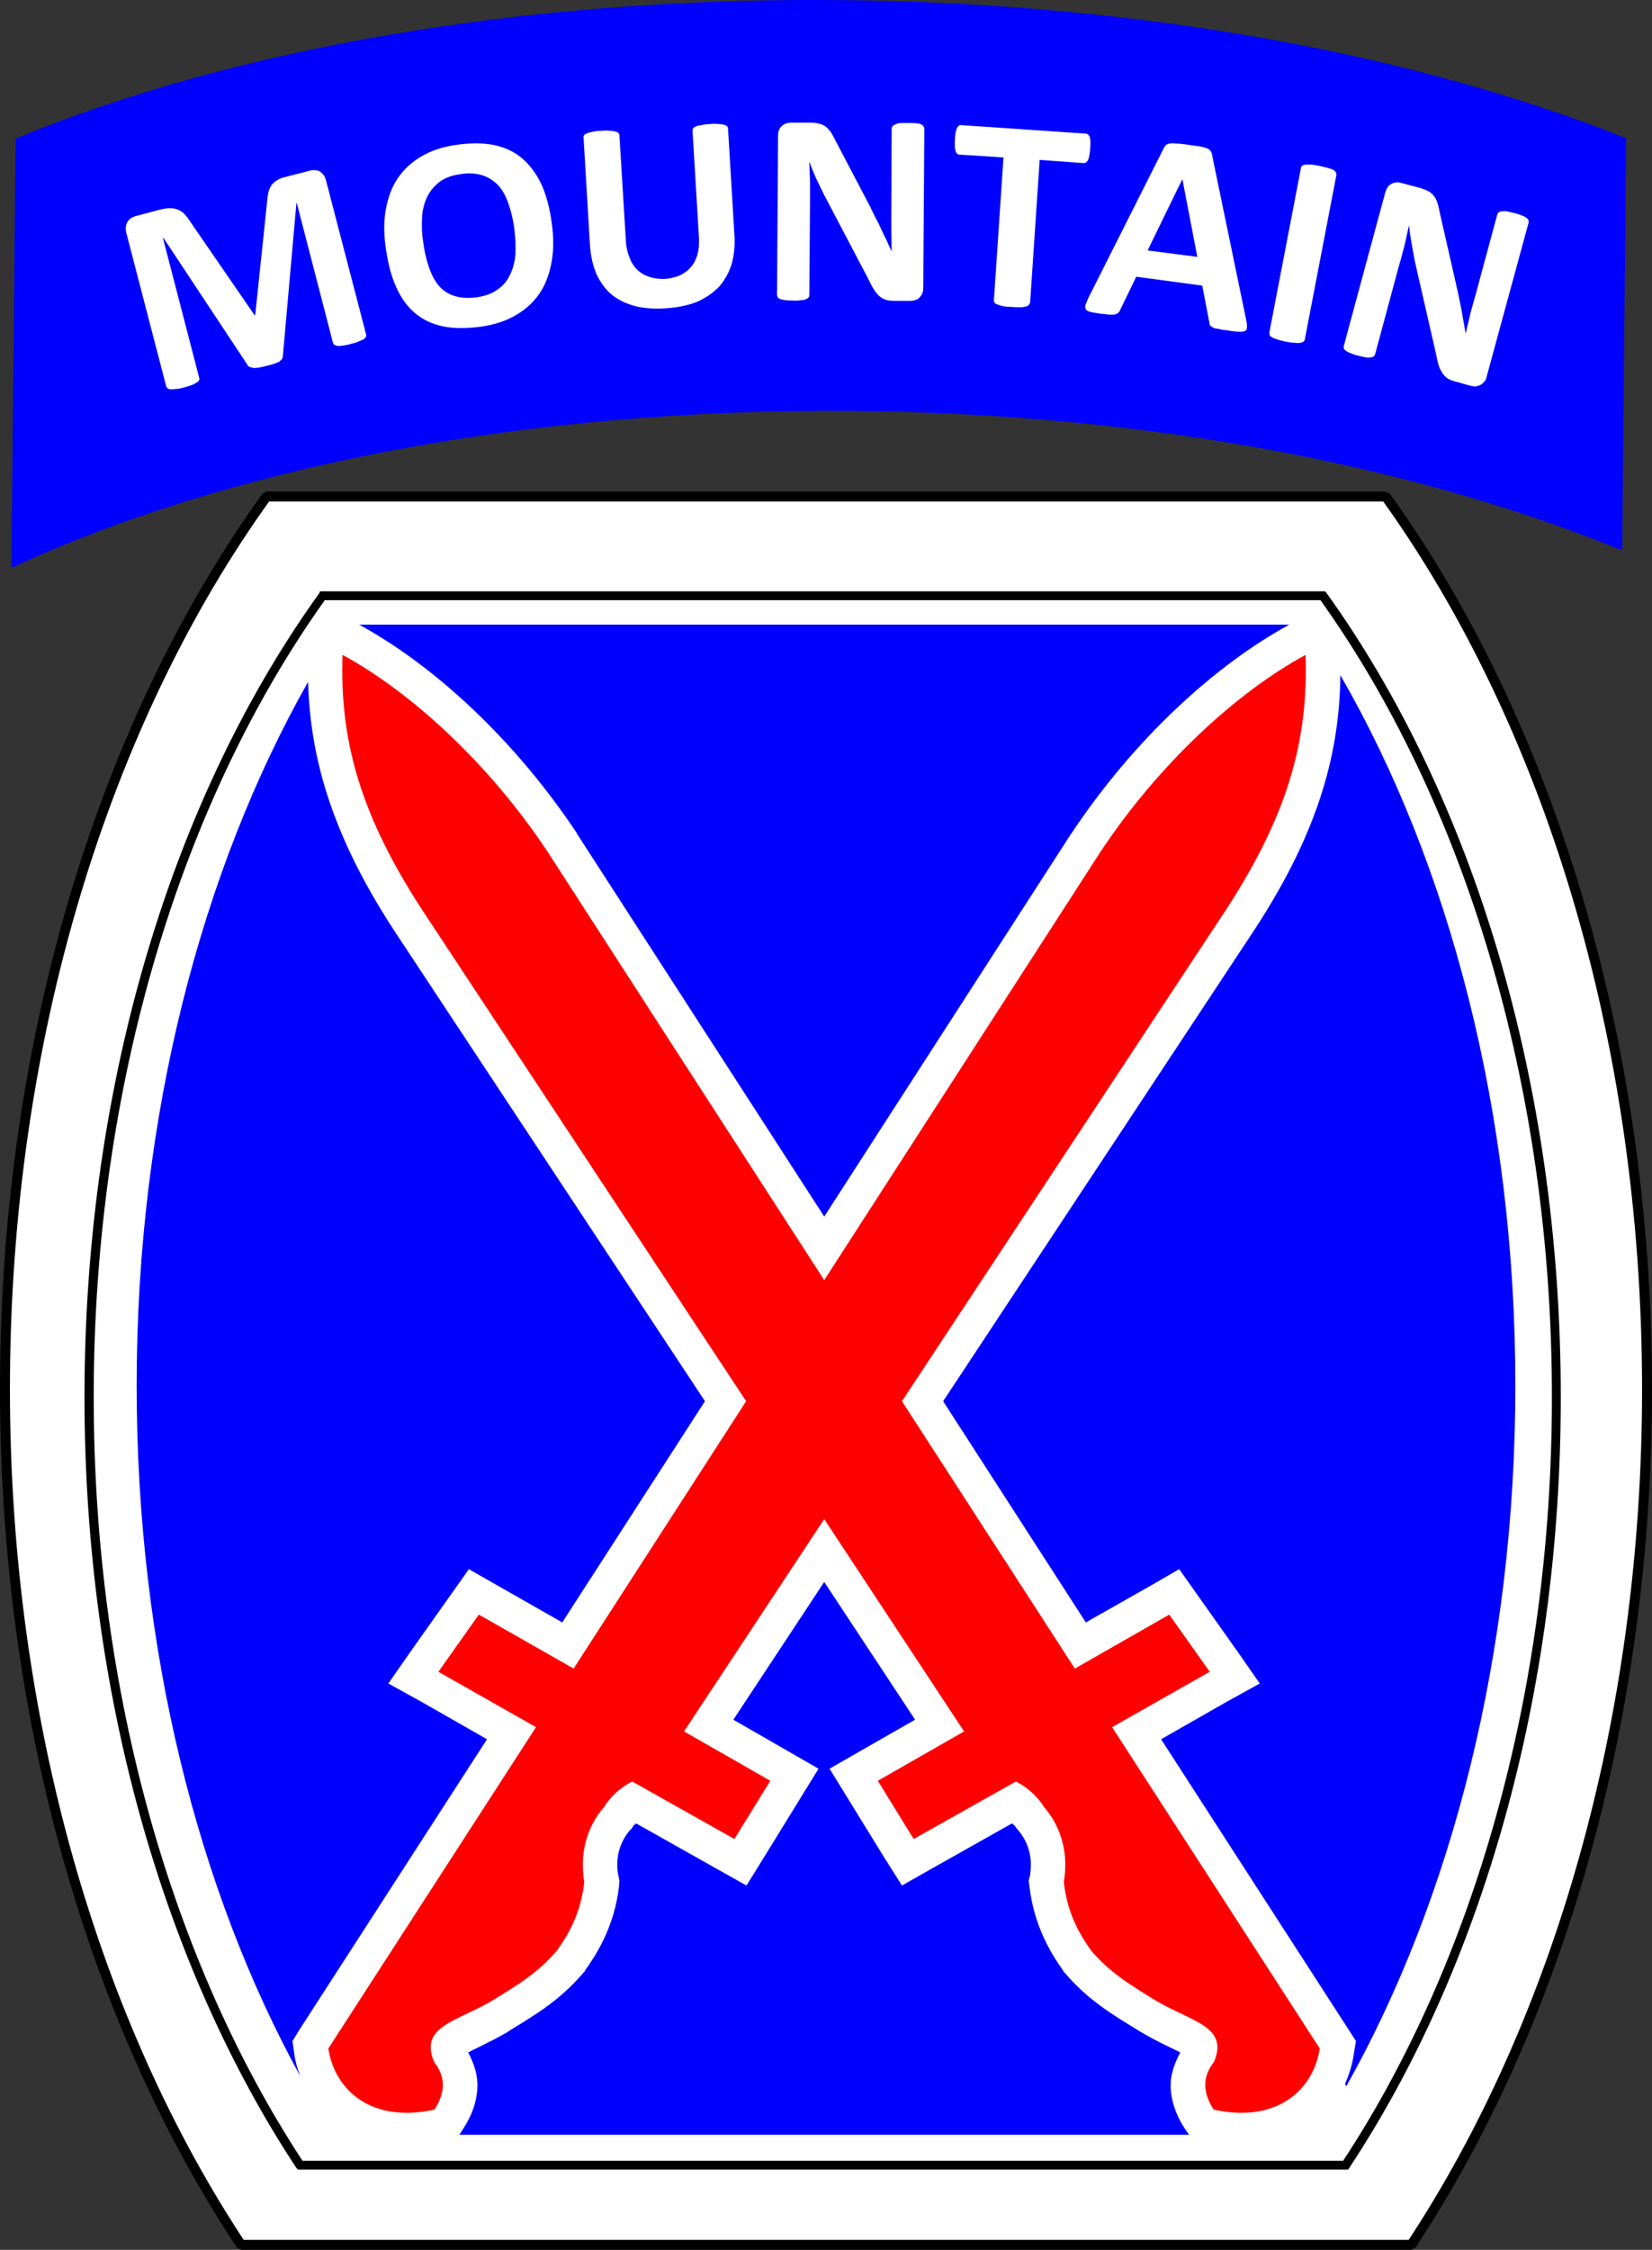 <?xml version="1.0" encoding="UTF-8" standalone="no"?>
<svg
   xmlns:dc="http://purl.org/dc/elements/1.1/"
   xmlns:cc="http://web.resource.org/cc/"
   xmlns:rdf="http://www.w3.org/1999/02/22-rdf-syntax-ns#"
   xmlns:svg="http://www.w3.org/2000/svg"
   xmlns="http://www.w3.org/2000/svg"
   xmlns:sodipodi="http://sodipodi.sourceforge.net/DTD/sodipodi-0.dtd"
   xmlns:inkscape="http://www.inkscape.org/namespaces/inkscape"
   width="577.169"
   height="785.811"
   id="svg2207"
   sodipodi:version="0.32"
   inkscape:version="0.45.1"
   inkscape:output_extension="org.inkscape.output.svg.inkscape"
   sodipodi:docbase="C:\Documents and Settings\Steve-O\Desktop"
   sodipodi:docname="10th_Mountain_Division SSI.svg"
   version="1.0">
  <rect width="100%" height="100%" fill="#333333" stroke="none"/>
  <defs
     id="defs2240" />
  <sodipodi:namedview
     inkscape:window-height="755"
     inkscape:window-width="1280"
     inkscape:pageshadow="2"
     inkscape:pageopacity="0.0"
     guidetolerance="10.0"
     gridtolerance="10.0"
     objecttolerance="10.0"
     borderopacity="1.0"
     bordercolor="#666666"
     pagecolor="#ffffff"
     id="base"
     inkscape:zoom="1.6879"
     inkscape:cx="82.470474"
     inkscape:cy="112.26968"
     inkscape:window-x="-1"
     inkscape:window-y="-1"
     inkscape:current-layer="svg2207" />
  <g
     id="g2171"
     transform="matrix(3.5,0,0,3.5,1.4011533e-8,-7.6462323e-2)">
    <path
       id="path2209"
       d="M 79.689,34.122 C 53.079,34.122 28.949,37.949 11.445,44.114 C 9.283,44.894 7.264,45.673 5.35,46.488 L 7.724,46.028 C 9.78,45.142 9.567,45.461 11.87,44.646 C 29.197,38.551 53.22,34.724 79.689,34.724 C 106.157,34.724 130.146,38.551 147.472,44.646 C 150.236,45.638 152.823,46.665 155.232,47.764 L 155.232,47.02 C 152.929,46.028 150.484,45.035 147.898,44.114 C 130.394,37.949 106.299,34.122 79.689,34.122 z "
       style="fill:#ffffff;fill-opacity:1;fill-rule:evenodd;stroke:none" />
    <path
       id="path2211"
       d="M 26.61,49.571 C 10.559,71.823 0.496,103.5 0.496,138.65 C 0.496,171.886 9.496,202.039 24.059,224.043 L 140.882,224.043 C 155.409,202.039 164.409,171.886 164.409,138.65 C 164.409,103.5 154.346,71.823 138.331,49.571 L 26.61,49.571 z "
       style="fill:#ffffff;fill-opacity:1;fill-rule:evenodd;stroke:none" />
    <path
       id="path2213"
       d="M 31.961,59.031 L 31.854,59.244 C 17.433,79.299 8.433,107.787 8.433,139.429 C 8.433,169.335 16.512,196.512 29.551,216.319 L 29.728,216.531 L 29.941,216.531 L 134.327,216.531 L 134.575,216.531 L 134.717,216.319 C 147.791,196.512 155.799,169.335 155.799,139.429 C 155.799,107.787 146.835,79.299 132.449,59.244 L 132.272,59.031 L 132.059,59.031 L 32.209,59.031 L 31.961,59.031 z M 32.421,59.917 L 131.811,59.917 C 145.984,79.76 154.913,108.035 154.913,139.429 C 154.913,169.087 146.976,196.016 134.079,215.646 L 30.189,215.646 C 17.327,196.016 9.354,169.087 9.354,139.429 C 9.354,108.035 18.248,79.795 32.421,59.917 z "
       style="fill:#000000;fill-opacity:1;fill-rule:evenodd;stroke:none" />
    <path
       id="path2215"
       d="M 26.61,49.571 C 10.559,71.823 0.496,103.5 0.496,138.65 C 0.496,171.886 9.496,202.039 24.059,224.043 L 140.882,224.043 C 155.409,202.039 164.409,171.886 164.409,138.65 C 164.409,103.5 154.346,71.823 138.331,49.571 L 26.61,49.571 z "
       style="fill:none;stroke:#000000;stroke-width:0.992px;stroke-linejoin:miter;stroke-miterlimit:1;stroke-dasharray:none;stroke-opacity:1" />
    <path
       id="path2217"
       d="M 35.858,62.362 C 43.335,66.437 51.378,73.843 57.579,83.161 L 57.579,83.197 L 57.579,83.197 L 82.276,121.429 L 106.937,83.197 L 106.972,83.197 L 106.972,83.161 C 113.173,73.843 121.217,66.437 128.693,62.362 L 35.858,62.362 z M 133.795,67.394 C 133.724,75.756 131.244,83.835 124.689,93.614 L 94.146,139.854 L 108.39,161.929 L 115.016,158.173 L 117.709,156.614 L 119.516,159.165 L 123.555,164.87 L 125.752,168.024 L 122.421,169.866 L 115.902,173.587 L 134.646,202.606 L 135.354,203.705 L 135.142,204.98 C 135,206.008 134.681,207.035 134.256,207.992 L 134.398,208.205 C 144.921,189.461 151.264,165.012 151.264,138.295 C 151.264,111.047 144.673,86.244 133.795,67.394 z M 30.756,68.067 C 20.126,86.846 13.642,111.366 13.642,138.295 C 13.642,164.587 19.772,188.646 29.976,207.213 C 29.693,206.504 29.48,205.76 29.374,204.98 L 29.197,203.705 L 29.87,202.606 L 48.614,173.587 L 42.094,169.866 L 38.764,168.024 L 40.961,164.87 L 45,159.165 L 46.807,156.614 L 49.535,158.173 L 56.126,161.929 L 70.37,139.854 L 39.827,93.614 C 33.484,84.118 30.969,76.181 30.756,68.067 z M 82.276,157.89 L 73.205,171.638 L 78.626,174.756 L 81.709,176.528 L 79.831,179.575 L 76.252,185.386 L 74.516,188.185 L 71.61,186.555 L 63.496,181.984 C 63.425,182.091 63.283,182.126 63.213,182.232 L 63.071,182.48 L 62.858,182.693 C 62.15,183.508 61.618,184.713 61.618,186.059 C 61.618,186.52 61.654,186.909 61.724,187.157 L 61.831,187.689 L 61.795,188.22 C 61.335,192.402 59.386,195.272 58.429,196.618 L 58.358,196.76 L 58.252,196.866 C 55.949,199.594 53.504,201.047 50.776,202.713 L 50.74,202.748 L 50.705,202.783 C 48.791,203.882 47.374,204.484 46.736,204.839 C 47.232,205.795 47.622,206.823 47.657,207.957 C 47.693,209.551 47.126,211.11 46.24,212.457 L 45.85,213.059 L 118.701,213.059 L 118.276,212.457 C 117.39,211.11 116.823,209.551 116.858,207.957 C 116.894,206.823 117.319,205.795 117.815,204.839 C 117.142,204.484 115.724,203.882 113.846,202.783 L 113.776,202.748 L 113.74,202.713 C 111.012,201.047 108.567,199.594 106.264,196.866 L 106.157,196.76 L 106.087,196.618 C 105.13,195.272 103.217,192.402 102.756,188.22 L 102.685,187.689 L 102.827,187.157 C 102.862,186.909 102.898,186.52 102.898,186.059 C 102.898,184.713 102.366,183.508 101.657,182.693 L 101.48,182.48 L 101.303,182.232 C 101.232,182.126 101.091,182.091 101.02,181.984 L 92.906,186.555 L 90.035,188.185 L 88.264,185.386 L 84.685,179.575 L 82.807,176.528 L 85.89,174.756 L 91.346,171.638 L 82.276,157.89 z "
       style="fill:#0000ff;fill-opacity:1;fill-rule:evenodd;stroke:none" />
    <path
       id="path2219"
       d="M 34.193,65.374 C 33.909,73.878 35.894,81.496 42.697,91.665 L 74.48,139.854 L 57.26,166.535 L 47.799,161.15 L 43.76,166.854 L 53.504,172.382 L 32.776,204.449 C 33.378,208.524 37.028,211.961 43.37,210.543 C 44.539,208.736 44.433,207.177 43.335,205.795 C 41.846,202.287 45.461,201.791 48.969,199.772 C 51.732,198.071 53.717,196.902 55.63,194.634 C 56.516,193.358 57.969,191.197 58.323,187.831 C 58.217,187.264 58.181,186.661 58.181,186.059 C 58.181,183.862 58.996,181.843 60.272,180.39 C 60.945,179.291 61.937,178.406 63.106,177.803 L 73.311,183.543 L 76.89,177.732 L 68.28,172.807 L 82.276,151.618 L 96.236,172.807 L 87.626,177.732 L 91.205,183.543 L 101.409,177.803 C 102.579,178.406 103.571,179.291 104.244,180.39 C 105.52,181.843 106.335,183.862 106.335,186.059 C 106.335,186.661 106.299,187.264 106.193,187.831 C 106.547,191.197 108,193.358 108.886,194.634 C 110.799,196.902 112.783,198.071 115.547,199.772 C 119.055,201.791 122.669,202.287 121.181,205.795 C 120.083,207.177 119.976,208.736 121.146,210.543 C 127.488,211.961 131.138,208.524 131.74,204.449 L 111.012,172.382 L 120.756,166.854 L 116.717,161.15 L 107.291,166.535 L 90.035,139.854 L 121.819,91.665 C 128.622,81.496 130.606,73.878 130.323,65.374 C 123.484,69.094 115.724,76.181 109.843,85.039 L 82.276,127.772 L 54.673,85.039 C 48.791,76.181 41.031,69.094 34.193,65.374 z "
       style="fill:#ff0000;fill-opacity:1;fill-rule:evenodd;stroke:none" />
    <path
       id="path2221"
       d="M 83.906,0.035 C 51.909,-0.283 22.854,5.031 1.559,13.854 L 1.134,56.693 C 22.606,46.736 52.441,40.713 85.429,41.031 C 114.697,41.315 141.413,46.559 161.929,54.957 L 162.319,13.819 C 141.591,5.528 114.094,0.319 83.906,0.035 z "
       style="fill:#0000ff;fill-opacity:1;fill-rule:evenodd;stroke:none" />
    <path
       id="path2223"
       d="M 36.531,33.343 C 36.567,33.449 36.567,33.52 36.531,33.626 C 36.496,33.697 36.425,33.768 36.319,33.874 C 36.177,33.945 36.035,34.016 35.823,34.087 C 35.61,34.193 35.362,34.264 35.043,34.335 C 34.724,34.441 34.441,34.476 34.228,34.512 C 34.016,34.547 33.839,34.547 33.697,34.547 C 33.555,34.512 33.449,34.476 33.378,34.441 C 33.307,34.37 33.272,34.299 33.236,34.228 L 29.622,20.268 L 29.587,20.303 L 28.24,35.504 C 28.24,35.61 28.205,35.752 28.169,35.823 C 28.098,35.929 27.992,36 27.886,36.106 C 27.744,36.177 27.602,36.248 27.39,36.319 C 27.177,36.39 26.929,36.461 26.61,36.531 C 26.327,36.602 26.043,36.673 25.831,36.709 C 25.618,36.744 25.441,36.744 25.299,36.744 C 25.157,36.709 25.016,36.673 24.909,36.638 C 24.839,36.602 24.732,36.531 24.697,36.425 L 16.299,23.74 L 16.264,23.776 L 19.878,37.701 C 19.913,37.772 19.913,37.878 19.878,37.949 C 19.843,38.02 19.772,38.126 19.63,38.197 C 19.524,38.268 19.346,38.339 19.169,38.445 C 18.957,38.516 18.709,38.587 18.39,38.693 C 18.071,38.764 17.787,38.835 17.575,38.835 C 17.362,38.87 17.185,38.87 17.043,38.87 C 16.902,38.87 16.795,38.835 16.724,38.764 C 16.654,38.728 16.618,38.622 16.583,38.551 L 12.614,23.28 C 12.508,22.854 12.543,22.465 12.72,22.181 C 12.898,21.862 13.181,21.685 13.571,21.579 L 15.839,20.976 C 16.264,20.87 16.618,20.799 16.902,20.799 C 17.22,20.799 17.504,20.835 17.752,20.941 C 18,21.047 18.248,21.189 18.425,21.402 C 18.638,21.614 18.85,21.898 19.063,22.252 L 25.406,31.465 L 25.476,31.465 L 26.646,20.303 C 26.681,19.878 26.717,19.559 26.787,19.24 C 26.858,18.957 26.965,18.709 27.106,18.496 C 27.248,18.319 27.425,18.142 27.673,18 C 27.886,17.858 28.169,17.752 28.488,17.681 L 30.827,17.079 C 31.075,17.008 31.287,16.972 31.465,17.008 C 31.677,17.008 31.819,17.079 31.961,17.15 C 32.102,17.256 32.244,17.398 32.35,17.539 C 32.421,17.681 32.528,17.894 32.563,18.106 L 36.531,33.343 z "
       style="fill:#ffffff;fill-opacity:1;fill-rule:nonzero;stroke:none" />
    <path
       id="path2225"
       d="M 55.063,22.181 C 55.276,23.634 55.276,24.98 55.063,26.15 C 54.85,27.354 54.461,28.417 53.858,29.303 C 53.256,30.189 52.441,30.933 51.449,31.5 C 50.457,32.067 49.287,32.457 47.906,32.634 C 46.524,32.811 45.319,32.811 44.256,32.598 C 43.193,32.386 42.272,31.961 41.492,31.323 C 40.713,30.685 40.075,29.835 39.579,28.736 C 39.083,27.673 38.728,26.362 38.516,24.803 C 38.303,23.386 38.303,22.075 38.516,20.906 C 38.728,19.736 39.118,18.673 39.72,17.787 C 40.323,16.902 41.138,16.157 42.13,15.591 C 43.122,15.024 44.291,14.634 45.709,14.457 C 47.02,14.28 48.224,14.28 49.287,14.492 C 50.35,14.705 51.272,15.13 52.051,15.768 C 52.831,16.406 53.469,17.256 54,18.319 C 54.496,19.382 54.85,20.657 55.063,22.181 L 55.063,22.181 z M 51.343,22.89 C 51.236,21.969 51.024,21.154 50.776,20.409 C 50.528,19.665 50.209,19.063 49.783,18.567 C 49.358,18.106 48.827,17.752 48.224,17.539 C 47.587,17.327 46.843,17.256 45.992,17.398 C 45.106,17.504 44.398,17.787 43.866,18.177 C 43.335,18.602 42.909,19.098 42.626,19.701 C 42.343,20.303 42.165,20.976 42.13,21.756 C 42.094,22.5 42.094,23.28 42.236,24.094 C 42.343,25.051 42.555,25.902 42.803,26.646 C 43.051,27.39 43.37,28.028 43.795,28.524 C 44.22,29.02 44.752,29.374 45.354,29.551 C 45.992,29.764 46.736,29.799 47.587,29.693 C 48.472,29.551 49.181,29.303 49.713,28.878 C 50.28,28.488 50.669,27.992 50.953,27.354 C 51.236,26.752 51.413,26.079 51.449,25.299 C 51.484,24.555 51.449,23.74 51.343,22.89 L 51.343,22.89 z "
       style="fill:#ffffff;fill-opacity:1;fill-rule:nonzero;stroke:none" />
    <path
       id="path2227"
       d="M 73.311,23.457 C 73.382,24.555 73.276,25.512 73.028,26.398 C 72.744,27.283 72.319,28.028 71.752,28.665 C 71.15,29.268 70.441,29.764 69.555,30.154 C 68.634,30.508 67.606,30.72 66.437,30.791 C 65.303,30.862 64.311,30.791 63.425,30.579 C 62.504,30.331 61.76,29.976 61.087,29.445 C 60.449,28.913 59.953,28.24 59.563,27.425 C 59.209,26.61 58.961,25.618 58.89,24.484 L 58.252,13.748 C 58.252,13.677 58.252,13.571 58.323,13.5 C 58.358,13.429 58.465,13.358 58.606,13.323 C 58.713,13.252 58.925,13.217 59.138,13.181 C 59.35,13.11 59.669,13.075 60.024,13.075 C 60.343,13.039 60.626,13.039 60.874,13.075 C 61.087,13.075 61.299,13.11 61.441,13.146 C 61.547,13.181 61.654,13.217 61.724,13.287 C 61.795,13.358 61.831,13.429 61.831,13.535 L 62.469,23.953 C 62.504,24.661 62.646,25.264 62.858,25.76 C 63.035,26.256 63.319,26.681 63.673,27 C 64.028,27.319 64.417,27.531 64.878,27.673 C 65.339,27.815 65.835,27.886 66.402,27.85 C 66.969,27.815 67.465,27.673 67.89,27.496 C 68.315,27.283 68.705,27 68.988,26.646 C 69.272,26.327 69.484,25.902 69.626,25.406 C 69.768,24.874 69.803,24.343 69.768,23.705 L 69.13,13.075 C 69.13,13.004 69.13,12.898 69.201,12.827 C 69.236,12.756 69.343,12.685 69.449,12.65 C 69.591,12.579 69.768,12.543 70.016,12.508 C 70.228,12.437 70.512,12.437 70.866,12.402 C 71.22,12.366 71.504,12.366 71.717,12.402 C 71.965,12.402 72.142,12.437 72.283,12.472 C 72.425,12.508 72.496,12.543 72.567,12.614 C 72.638,12.685 72.673,12.791 72.673,12.862 L 73.311,23.457 z "
       style="fill:#ffffff;fill-opacity:1;fill-rule:nonzero;stroke:none" />
    <path
       id="path2229"
       d="M 92.161,28.772 C 92.161,28.984 92.126,29.161 92.055,29.339 C 91.949,29.516 91.878,29.622 91.736,29.764 C 91.63,29.87 91.488,29.941 91.311,29.976 C 91.134,30.047 90.957,30.047 90.78,30.047 L 89.256,30.047 C 88.937,30.047 88.654,30.012 88.441,29.941 C 88.193,29.87 87.98,29.764 87.803,29.587 C 87.591,29.409 87.413,29.197 87.236,28.913 C 87.059,28.63 86.846,28.24 86.634,27.78 L 82.276,19.488 C 82.028,18.992 81.78,18.461 81.496,17.894 C 81.248,17.327 81,16.76 80.823,16.228 L 80.787,16.228 C 80.823,16.866 80.823,17.539 80.858,18.177 C 80.858,18.815 80.858,19.488 80.858,20.197 L 80.787,29.445 C 80.787,29.551 80.787,29.622 80.717,29.693 C 80.681,29.764 80.575,29.835 80.469,29.87 C 80.327,29.941 80.185,29.976 79.972,29.976 C 79.76,30.012 79.476,30.047 79.157,30.012 C 78.839,30.012 78.555,30.012 78.378,29.976 C 78.165,29.941 77.988,29.906 77.882,29.87 C 77.74,29.799 77.669,29.764 77.634,29.693 C 77.598,29.587 77.563,29.516 77.563,29.445 L 77.669,13.535 C 77.669,13.11 77.811,12.791 78.059,12.579 C 78.307,12.366 78.626,12.26 78.98,12.26 L 80.894,12.26 C 81.248,12.26 81.531,12.295 81.78,12.366 C 82.028,12.437 82.24,12.508 82.417,12.65 C 82.594,12.791 82.772,13.004 82.949,13.217 C 83.091,13.465 83.268,13.783 83.445,14.138 L 86.846,20.622 C 87.024,21.012 87.236,21.402 87.413,21.791 C 87.626,22.146 87.803,22.535 87.98,22.925 C 88.157,23.315 88.335,23.669 88.512,24.024 C 88.689,24.413 88.831,24.768 89.008,25.122 L 89.008,25.122 C 89.008,24.484 88.972,23.846 88.972,23.138 C 88.972,22.429 88.972,21.791 88.972,21.154 L 89.008,12.862 C 89.008,12.756 89.043,12.685 89.114,12.614 C 89.15,12.543 89.256,12.472 89.398,12.437 C 89.504,12.366 89.681,12.331 89.894,12.295 C 90.106,12.295 90.354,12.295 90.709,12.295 C 90.992,12.295 91.276,12.295 91.488,12.331 C 91.701,12.331 91.843,12.366 91.949,12.437 C 92.091,12.508 92.161,12.543 92.197,12.65 C 92.232,12.72 92.268,12.791 92.268,12.862 L 92.161,28.772 z "
       style="fill:#ffffff;fill-opacity:1;fill-rule:nonzero;stroke:none" />
    <path
       id="path2231"
       d="M 108.815,14.846 C 108.815,15.13 108.78,15.343 108.744,15.52 C 108.709,15.732 108.673,15.874 108.602,15.98 C 108.567,16.087 108.496,16.157 108.425,16.228 C 108.354,16.264 108.283,16.299 108.177,16.299 L 103.783,15.98 L 102.827,30.224 C 102.791,30.295 102.756,30.366 102.72,30.437 C 102.65,30.508 102.543,30.579 102.402,30.614 C 102.26,30.65 102.083,30.685 101.835,30.685 C 101.622,30.685 101.303,30.685 100.984,30.65 C 100.63,30.65 100.346,30.614 100.098,30.579 C 99.886,30.508 99.709,30.472 99.567,30.402 C 99.425,30.366 99.319,30.295 99.283,30.224 C 99.213,30.154 99.213,30.047 99.213,29.976 L 100.169,15.732 L 95.74,15.449 C 95.669,15.449 95.598,15.413 95.528,15.343 C 95.457,15.272 95.421,15.201 95.386,15.094 C 95.35,14.953 95.315,14.811 95.315,14.634 C 95.315,14.421 95.315,14.209 95.315,13.961 C 95.35,13.677 95.35,13.429 95.386,13.252 C 95.421,13.075 95.492,12.898 95.528,12.791 C 95.598,12.685 95.634,12.614 95.705,12.579 C 95.776,12.508 95.846,12.508 95.953,12.508 L 108.39,13.358 C 108.461,13.358 108.531,13.394 108.602,13.429 C 108.673,13.5 108.744,13.571 108.78,13.713 C 108.815,13.819 108.815,13.961 108.85,14.173 C 108.85,14.35 108.85,14.598 108.815,14.846 L 108.815,14.846 z "
       style="fill:#ffffff;fill-opacity:1;fill-rule:nonzero;stroke:none" />
    <path
       id="path2233"
       d="M 124.37,31.819 C 124.441,32.138 124.476,32.421 124.476,32.598 C 124.476,32.811 124.441,32.953 124.335,33.024 C 124.193,33.094 124.016,33.13 123.768,33.13 C 123.52,33.13 123.165,33.094 122.705,33.024 C 122.244,32.953 121.89,32.917 121.642,32.846 C 121.394,32.811 121.181,32.776 121.075,32.705 C 120.933,32.634 120.862,32.563 120.791,32.492 C 120.756,32.421 120.72,32.315 120.72,32.209 L 120.012,28.524 L 113.421,27.638 L 111.827,30.933 C 111.791,31.039 111.72,31.146 111.65,31.217 C 111.579,31.287 111.472,31.358 111.331,31.394 C 111.224,31.429 111.012,31.429 110.764,31.429 C 110.551,31.394 110.232,31.358 109.843,31.323 C 109.417,31.252 109.098,31.217 108.85,31.146 C 108.638,31.11 108.461,31.004 108.39,30.898 C 108.319,30.791 108.319,30.614 108.354,30.437 C 108.425,30.26 108.531,30.012 108.673,29.693 L 116.15,14.846 C 116.22,14.705 116.291,14.598 116.362,14.528 C 116.469,14.421 116.575,14.386 116.752,14.35 C 116.894,14.315 117.142,14.315 117.425,14.35 C 117.709,14.35 118.063,14.386 118.524,14.457 C 119.055,14.528 119.48,14.598 119.799,14.634 C 120.118,14.705 120.366,14.776 120.543,14.846 C 120.685,14.917 120.827,15.024 120.862,15.13 C 120.933,15.236 121.004,15.378 121.004,15.555 L 124.37,31.819 z M 118.028,17.894 L 118.028,17.894 L 114.555,25.016 L 119.516,25.654 L 118.028,17.894 z "
       style="fill:#ffffff;fill-opacity:1;fill-rule:nonzero;stroke:none" />
    <path
       id="path2235"
       d="M 130.252,33.874 C 130.252,33.98 130.181,34.051 130.11,34.122 C 130.039,34.157 129.933,34.228 129.791,34.228 C 129.65,34.264 129.472,34.264 129.224,34.228 C 129.012,34.228 128.728,34.193 128.374,34.122 C 128.02,34.051 127.736,33.98 127.524,33.909 C 127.311,33.839 127.134,33.768 126.992,33.697 C 126.886,33.626 126.78,33.555 126.744,33.484 C 126.709,33.378 126.709,33.307 126.709,33.201 L 129.862,16.795 C 129.862,16.724 129.898,16.618 129.969,16.583 C 130.039,16.512 130.146,16.476 130.323,16.441 C 130.465,16.441 130.642,16.441 130.89,16.441 C 131.102,16.476 131.386,16.512 131.74,16.583 C 132.059,16.654 132.343,16.724 132.591,16.795 C 132.803,16.866 132.98,16.902 133.087,16.972 C 133.228,17.043 133.299,17.15 133.335,17.22 C 133.406,17.291 133.406,17.398 133.406,17.469 L 130.252,33.874 z "
       style="fill:#ffffff;fill-opacity:1;fill-rule:nonzero;stroke:none" />
    <path
       id="path2237"
       d="M 148.394,37.63 C 148.358,37.843 148.287,37.984 148.146,38.126 C 148.039,38.268 147.898,38.374 147.756,38.445 C 147.614,38.516 147.472,38.551 147.295,38.587 C 147.118,38.587 146.941,38.551 146.764,38.516 L 145.276,38.091 C 144.992,38.02 144.709,37.913 144.531,37.807 C 144.319,37.665 144.142,37.488 144,37.276 C 143.858,37.063 143.717,36.815 143.61,36.496 C 143.504,36.142 143.433,35.752 143.327,35.256 L 141.236,26.114 C 141.13,25.583 141.024,24.98 140.917,24.378 C 140.811,23.74 140.705,23.138 140.669,22.571 L 140.634,22.571 C 140.492,23.209 140.35,23.846 140.209,24.484 C 140.031,25.122 139.89,25.76 139.677,26.433 L 137.268,35.362 C 137.232,35.469 137.197,35.539 137.126,35.575 C 137.055,35.646 136.949,35.681 136.843,35.681 C 136.701,35.717 136.524,35.717 136.311,35.681 C 136.098,35.646 135.85,35.575 135.531,35.504 C 135.213,35.433 134.965,35.327 134.787,35.256 C 134.575,35.185 134.433,35.079 134.327,35.008 C 134.22,34.937 134.15,34.866 134.15,34.76 C 134.114,34.689 134.114,34.618 134.15,34.512 L 138.295,19.169 C 138.437,18.78 138.614,18.496 138.933,18.354 C 139.217,18.213 139.535,18.177 139.89,18.283 L 141.768,18.78 C 142.087,18.886 142.37,18.992 142.583,19.098 C 142.795,19.205 142.972,19.382 143.114,19.559 C 143.256,19.736 143.398,19.949 143.469,20.232 C 143.575,20.516 143.646,20.835 143.717,21.224 L 145.346,28.382 C 145.453,28.807 145.524,29.232 145.63,29.657 C 145.701,30.047 145.807,30.472 145.878,30.898 C 145.949,31.287 146.02,31.713 146.091,32.102 C 146.161,32.492 146.232,32.917 146.303,33.307 L 146.303,33.307 C 146.445,32.669 146.622,32.031 146.764,31.358 C 146.941,30.685 147.118,30.047 147.295,29.445 L 149.457,21.437 C 149.492,21.331 149.528,21.26 149.598,21.224 C 149.669,21.154 149.776,21.118 149.917,21.118 C 150.059,21.083 150.236,21.083 150.449,21.118 C 150.626,21.154 150.909,21.224 151.228,21.295 C 151.512,21.366 151.76,21.472 151.972,21.543 C 152.15,21.614 152.291,21.685 152.398,21.791 C 152.504,21.862 152.575,21.933 152.575,22.039 C 152.61,22.11 152.61,22.181 152.575,22.287 L 148.394,37.63 z "
       style="fill:#ffffff;fill-opacity:1;fill-rule:nonzero;stroke:none" />
  </g>
</svg>
